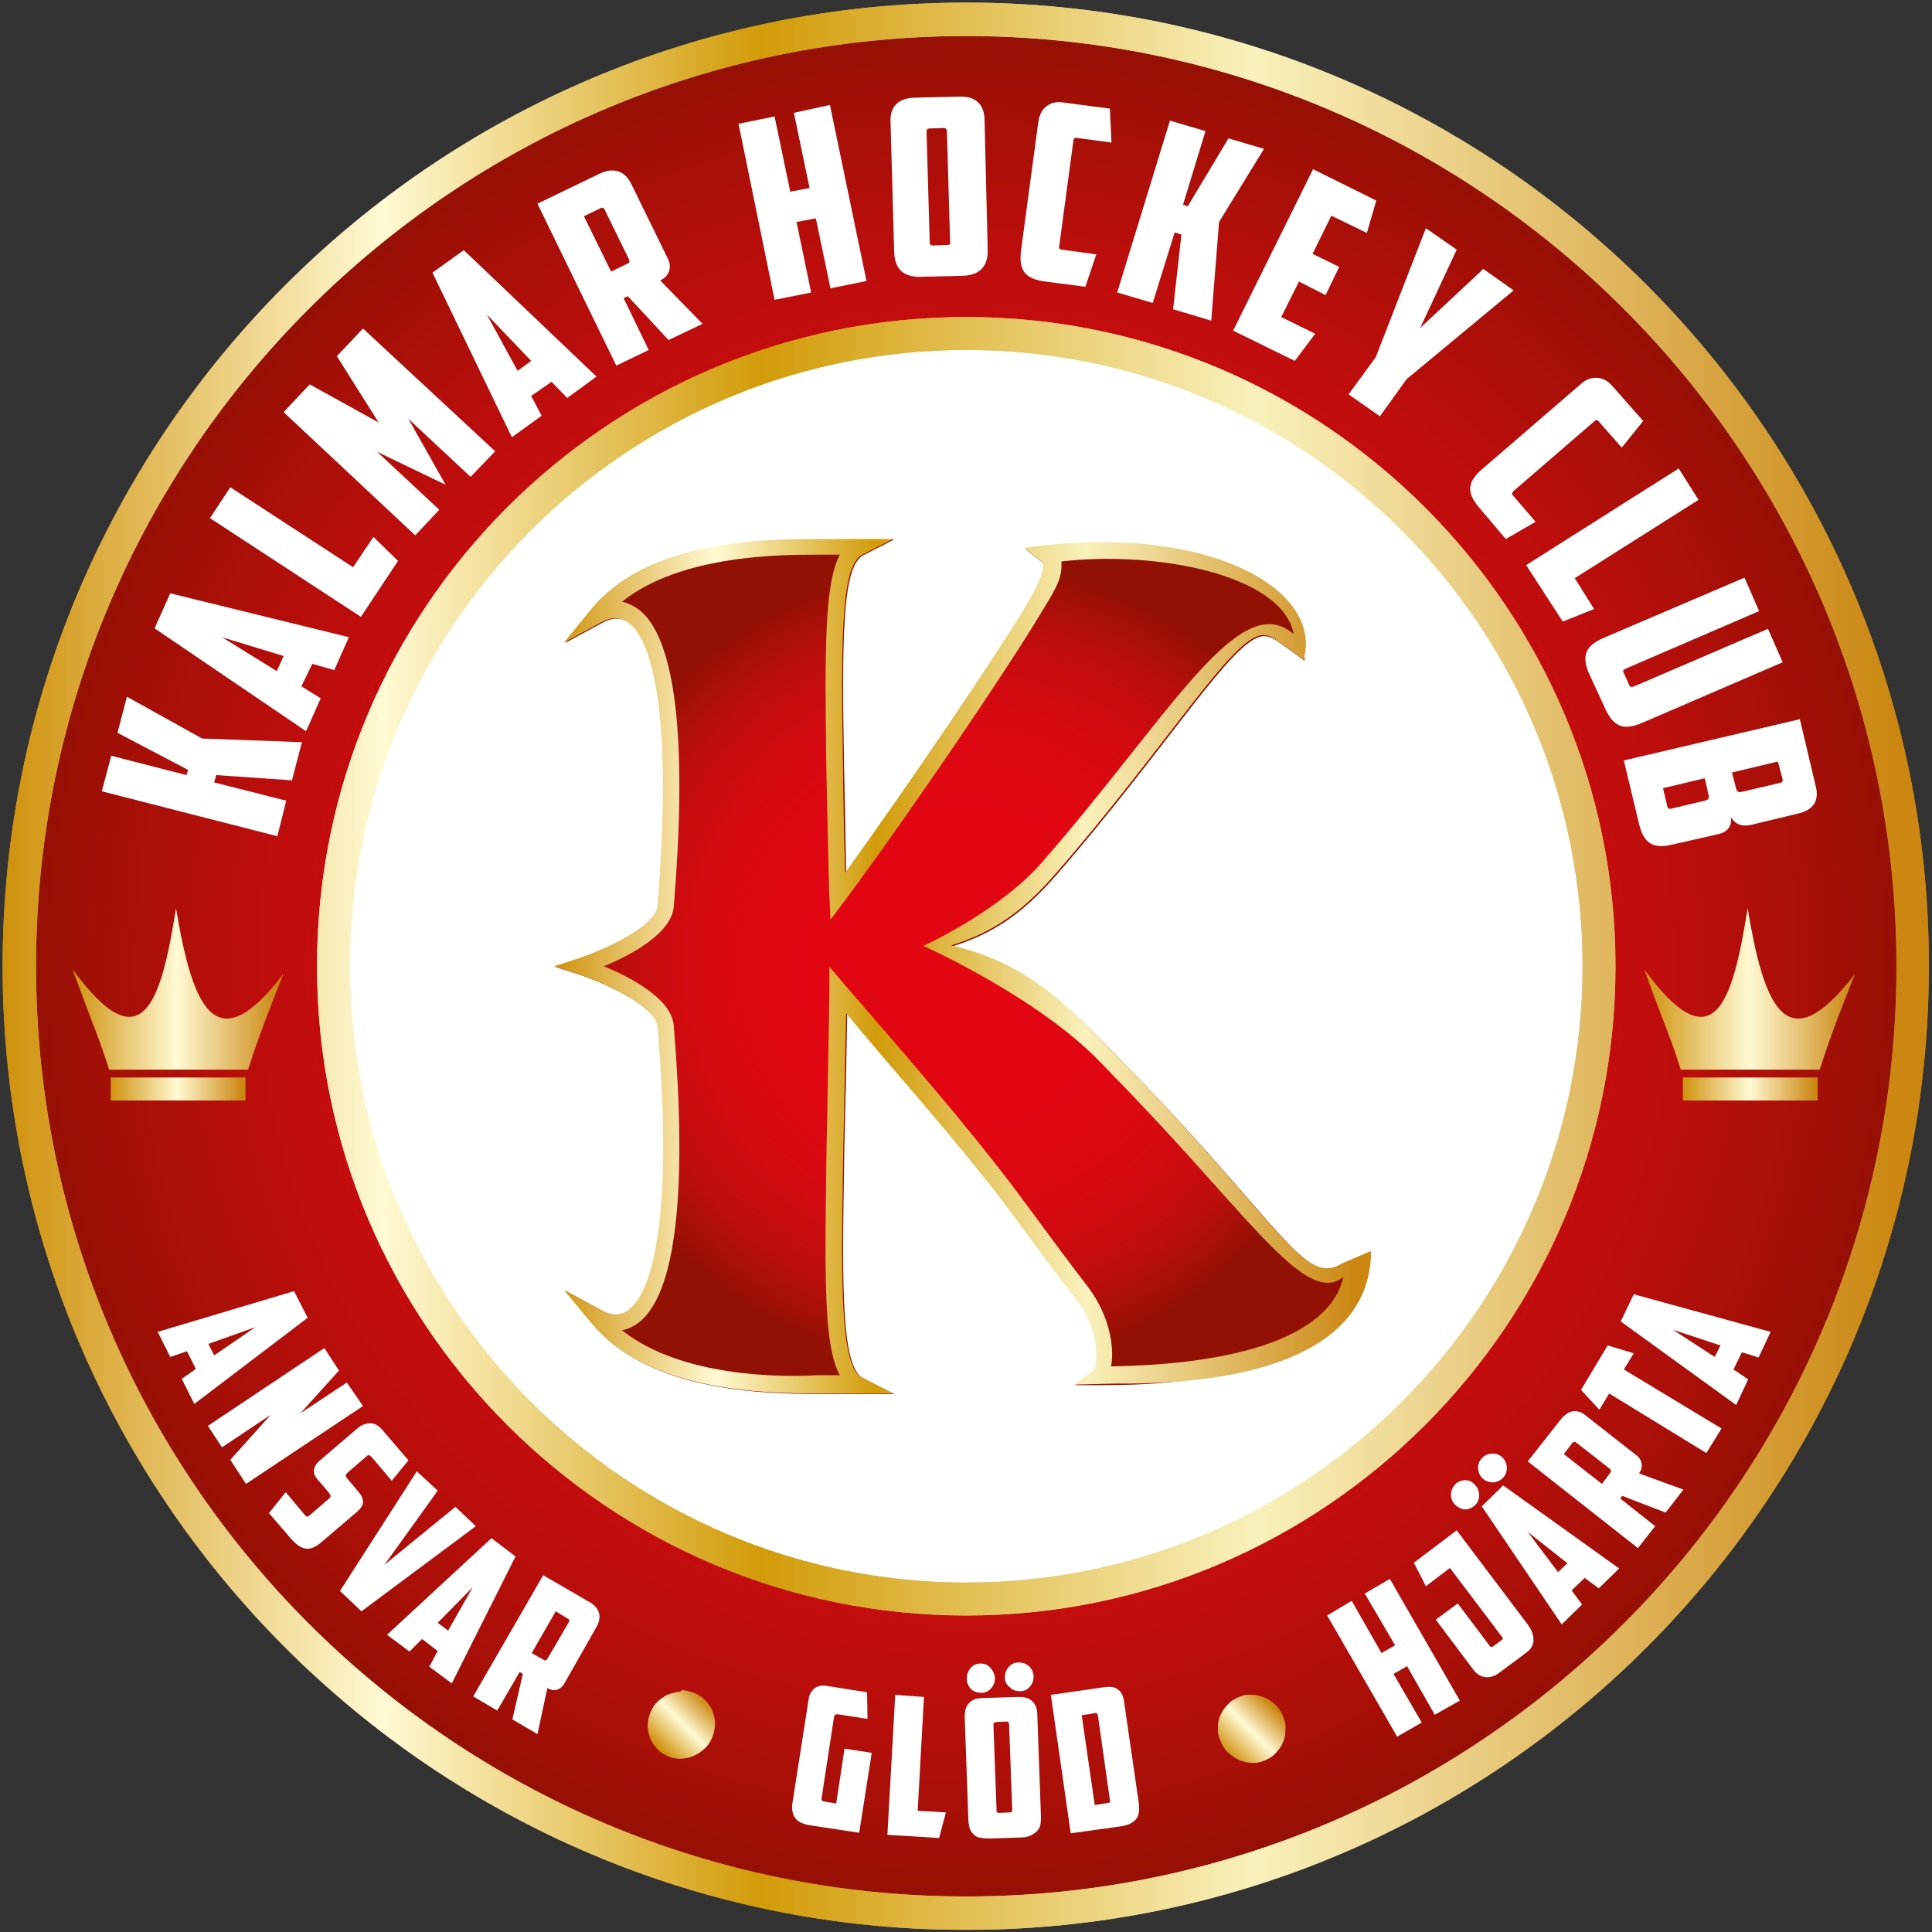 <?xml version="1.0" encoding="utf-8"?>
<!-- Generator: Adobe Illustrator 27.9.0, SVG Export Plug-In . SVG Version: 6.00 Build 0)  -->
<svg version="1.1" id="Lager_1" xmlns="http://www.w3.org/2000/svg" xmlns:xlink="http://www.w3.org/1999/xlink" x="0px" y="0px"
	 viewBox="0 0 369.9 369.9" style="enable-background:new 0 0 369.9 369.9;" xml:space="preserve">
<rect x="0" y="0" width="369.9" height="369.9" fill="#333333" stroke="none"/>
<style type="text/css">
	.st0{fill:#FFFFFF;}
	
		.st1{clip-path:url(#SVGID_00000076576221734006829360000017052976678074635198_);fill:url(#SVGID_00000132776822275576116480000014065267273826698149_);}
	.st2{clip-path:url(#SVGID_00000054956443488070188750000013625358417576064903_);fill:#FFFFFF;}
	.st3{fill:url(#SVGID_00000118368388789224129760000003180218178653814197_);}
	
		.st4{clip-path:url(#SVGID_00000000938352391834996750000000982924558123207861_);fill:url(#SVGID_00000029728112738290517760000007912998883841012410_);}
	.st5{clip-path:url(#SVGID_00000165217704356828013900000010248461455340757671_);fill:#FFFFFF;}
	.st6{clip-path:url(#SVGID_00000141418841042536505330000005706754263926702987_);fill:#FFFFFF;}
	.st7{clip-path:url(#SVGID_00000000913057122347488970000015286903283242860451_);fill:#FFFFFF;}
	.st8{clip-path:url(#SVGID_00000160895099210166111000000012369135021414046603_);fill:#FFFFFF;}
	.st9{clip-path:url(#SVGID_00000133499376133520142630000000328949451074442638_);fill:#FFFFFF;}
	.st10{clip-path:url(#SVGID_00000134237824266440563710000017540974454880315827_);fill:#FFFFFF;}
	.st11{clip-path:url(#SVGID_00000157291336877212052030000005328346171382425997_);fill:#FFFFFF;}
	.st12{clip-path:url(#SVGID_00000103258269720631753600000004214378809483205031_);fill:#FFFFFF;}
	.st13{clip-path:url(#SVGID_00000071549233462064927900000015899045677764344971_);fill:#FFFFFF;}
	.st14{clip-path:url(#SVGID_00000036942966075243460280000002637033909181607588_);fill:#FFFFFF;}
	.st15{clip-path:url(#SVGID_00000076574566048491098610000001747820958924805053_);fill:#FFFFFF;}
	.st16{clip-path:url(#SVGID_00000023959394053468645260000001611206178990768797_);fill:#FFFFFF;}
	.st17{clip-path:url(#SVGID_00000136406606714928957720000016183966822910470045_);fill:#FFFFFF;}
	.st18{clip-path:url(#SVGID_00000044891241037225396220000017449088806017595036_);fill:#FFFFFF;}
	.st19{clip-path:url(#SVGID_00000132081519118026164380000014676920047706287545_);fill:#FFFFFF;}
	.st20{clip-path:url(#SVGID_00000067917783968250705280000015100183850137766816_);fill:#FFFFFF;}
	
		.st21{clip-path:url(#SVGID_00000149379361709128859270000003332932725161100683_);fill:url(#SVGID_00000057135787492952902880000015085557185669027730_);}
	
		.st22{clip-path:url(#SVGID_00000172413202616080610760000007658812935313124016_);fill:url(#SVGID_00000027597392231080428840000008575396282480189857_);}
	.st23{clip-path:url(#SVGID_00000049206672452562446180000010847718352891025588_);fill:#FFFFFF;}
	.st24{clip-path:url(#SVGID_00000073690206252246038140000011034212736826237833_);fill:#FFFFFF;}
	.st25{clip-path:url(#SVGID_00000142145698725276974250000017791306673692623750_);fill:#FFFFFF;}
	.st26{clip-path:url(#SVGID_00000090289519089625115370000003241024396249583758_);fill:#FFFFFF;}
	
		.st27{clip-path:url(#SVGID_00000057138156194489047800000007668213181710633660_);fill:url(#SVGID_00000078741964013668202580000012844175830158835866_);}
	.st28{clip-path:url(#SVGID_00000171682435038687024490000009801605290380060095_);fill:#FFFFFF;}
	.st29{clip-path:url(#SVGID_00000008113567966961445050000013187437144986881178_);fill:#FFFFFF;}
	.st30{clip-path:url(#SVGID_00000155129668632880200030000006020781566636592013_);fill:#FFFFFF;}
	.st31{clip-path:url(#SVGID_00000041988520744403024950000007694655964671928988_);fill:#FFFFFF;}
	
		.st32{clip-path:url(#SVGID_00000066509995688817142790000007470376409555361213_);fill:url(#SVGID_00000114759999631885494640000014640883741762695359_);}
	.st33{clip-path:url(#SVGID_00000165943515826909285330000014107030988776042670_);fill:#FFFFFF;}
	.st34{clip-path:url(#SVGID_00000065796450698460436340000007774042925151936143_);fill:#FFFFFF;}
	.st35{clip-path:url(#SVGID_00000112634729454697390780000006830953158338942904_);fill:#FFFFFF;}
	.st36{clip-path:url(#SVGID_00000116213537139948058140000010060118368856023190_);fill:#FFFFFF;}
	.st37{clip-path:url(#SVGID_00000129914854827810933010000004571545358736980358_);fill:#FFFFFF;}
	
		.st38{clip-path:url(#SVGID_00000003794270509734837890000007754724883890397598_);fill:url(#SVGID_00000074431503125651914440000008012028433300894861_);}
	
		.st39{clip-path:url(#SVGID_00000160903594299455114510000005890741359667286408_);fill:url(#SVGID_00000155115257319433877820000004139101389492451748_);}
	.st40{clip-path:url(#SVGID_00000038410362692704593660000009617937628838174102_);fill:#911004;}
	.st41{clip-path:url(#SVGID_00000128452558852902412050000010281078806385002173_);}
	
		.st42{clip-path:url(#SVGID_00000005227166726365427380000012612198011767534764_);fill:none;stroke:#000000;stroke-width:0.347;stroke-miterlimit:10;}
	
		.st43{clip-path:url(#SVGID_00000034081579827538581070000000888320188390625163_);fill:url(#SVGID_00000079467608396468135120000017517697823658928551_);}
	
		.st44{clip-path:url(#SVGID_00000012458140167921468410000011639968847691127938_);fill:url(#SVGID_00000088106670695269068600000015034151973465550225_);}
</style>
<g>
	<circle class="st0" cx="186.4" cy="185.1" r="153"/>
	<g>
		<g>
			<g>
				<defs>
					<path id="SVGID_1_" d="M63.8,185c0-66.8,54.3-121.1,121.1-121.1S306,118.2,306,185s-54.3,121.2-121.1,121.2
						C118.2,306.1,63.8,251.8,63.8,185 M3.7,185C3.7,285,85,366.3,185,366.3S366.3,285,366.3,185C366.2,85,284.9,3.7,185,3.7
						C85,3.7,3.7,85,3.7,185"/>
				</defs>
				<clipPath id="SVGID_00000147916625511679824090000002842844951417761969_">
					<use xlink:href="#SVGID_1_"  style="overflow:visible;"/>
				</clipPath>
				
					<radialGradient id="SVGID_00000119109776329791107970000006169275687934590341_" cx="-653.268" cy="349.175" r="14.202" gradientTransform="matrix(12.766 0 0 12.766 8524.549 -4272.539)" gradientUnits="userSpaceOnUse">
					<stop  offset="0" style="stop-color:#E30613"/>
					<stop  offset="0.231" style="stop-color:#E10613"/>
					<stop  offset="0.412" style="stop-color:#DA0812"/>
					<stop  offset="0.577" style="stop-color:#CF0B10"/>
					<stop  offset="0.731" style="stop-color:#BF0D0D"/>
					<stop  offset="0.876" style="stop-color:#AA0F09"/>
					<stop  offset="1" style="stop-color:#931004"/>
				</radialGradient>
				
					<rect x="3.7" y="3.7" style="clip-path:url(#SVGID_00000147916625511679824090000002842844951417761969_);fill:url(#SVGID_00000119109776329791107970000006169275687934590341_);" width="362.6" height="362.6"/>
			</g>
		</g>
	</g>
	<g>
		<g>
			<g>
				<defs>
					<rect id="SVGID_00000090265163861384357830000017782512068950997385_" width="369.9" height="369.9"/>
				</defs>
				<clipPath id="SVGID_00000162354041491641577290000006270995720856639900_">
					<use xlink:href="#SVGID_00000090265163861384357830000017782512068950997385_"  style="overflow:visible;"/>
				</clipPath>
				<path style="clip-path:url(#SVGID_00000162354041491641577290000006270995720856639900_);fill:#FFFFFF;" d="M185,367.1
					C84.5,367.1,2.8,285.4,2.8,185S84.5,2.8,185,2.8c100.4,0,182.2,81.7,182.2,182.2S285.4,367.1,185,367.1 M185,4.6
					C85.5,4.6,4.6,85.5,4.6,185S85.5,365.4,185,365.4s180.4-81,180.4-180.4C365.4,85.5,284.5,4.6,185,4.6 M185,307
					c-67.3,0-122-54.7-122-122S117.7,63,185,63s122,54.7,122,122S252.2,307,185,307 M185,64.7c-66.3,0-120.3,53.9-120.3,120.3
					s54,120.2,120.3,120.2s120.3-54,120.3-120.3S251.3,64.7,185,64.7"/>
			</g>
		</g>
	</g>
	<g>
		<g>
			<g>
				
					<linearGradient id="SVGID_00000086685325118351479920000000369497378300679096_" gradientUnits="userSpaceOnUse" x1="0.5" y1="187" x2="369.3" y2="187" gradientTransform="matrix(1 0 0 -1 0 372)">
					<stop  offset="0" style="stop-color:#D0920D"/>
					<stop  offset="0.196" style="stop-color:#FFFAD3"/>
					<stop  offset="0.393" style="stop-color:#D29B08"/>
					<stop  offset="0.65" style="stop-color:#F9F1BC"/>
					<stop  offset="0.982" style="stop-color:#CB8712"/>
					<stop  offset="1" style="stop-color:#CB8712"/>
				</linearGradient>
				
					<path id="SVGID_00000177465469091080807730000001473641941519249563_" style="fill:url(#SVGID_00000086685325118351479920000000369497378300679096_);" d="
					M67,185c0-65.1,52.9-118,118-118s118,52.9,118,118s-53,118-118,118S67,250,67,185 M60.7,185c0,68.6,55.8,124.3,124.3,124.3
					S309.3,253.5,309.3,185S253.5,60.7,185,60.7C116.4,60.7,60.7,116.4,60.7,185 M6.9,185C6.9,86.8,86.8,6.9,185,6.9
					S363.1,86.8,363.1,185S283.2,363.1,185,363.1S6.9,283.2,6.9,185 M0.5,185c0,101.7,82.7,184.5,184.4,184.5S369.3,286.8,369.3,185
					C369.4,83.3,286.7,0.5,185,0.5S0.5,83.3,0.5,185"/>
			</g>
			<g>
				<defs>
					<path id="SVGID_00000139275746740995258890000002032652608610136737_" d="M67,185c0-65.1,52.9-118,118-118s118,52.9,118,118
						s-53,118-118,118S67,250,67,185 M60.7,185c0,68.6,55.8,124.3,124.3,124.3S309.3,253.5,309.3,185S253.5,60.7,185,60.7
						C116.4,60.7,60.7,116.4,60.7,185 M6.9,185C6.9,86.8,86.8,6.9,185,6.9S363.1,86.8,363.1,185S283.2,363.1,185,363.1
						S6.9,283.2,6.9,185 M0.5,185c0,101.7,82.7,184.5,184.4,184.5S369.3,286.8,369.3,185C369.4,83.3,286.7,0.5,185,0.5
						S0.5,83.3,0.5,185"/>
				</defs>
				<clipPath id="SVGID_00000104665826489776401560000007470556280480255419_">
					<use xlink:href="#SVGID_00000139275746740995258890000002032652608610136737_"  style="overflow:visible;"/>
				</clipPath>
				
					<linearGradient id="SVGID_00000068664678975015506130000001887023445522669466_" gradientUnits="userSpaceOnUse" x1="-709.365" y1="308.698" x2="-704.545" y2="308.698" gradientTransform="matrix(76.545 0 0 76.545 54298.668 -23444.293)">
					<stop  offset="0" style="stop-color:#D0920D"/>
					<stop  offset="0.196" style="stop-color:#FFFAD3"/>
					<stop  offset="0.393" style="stop-color:#D29B08"/>
					<stop  offset="0.65" style="stop-color:#F9F1BC"/>
					<stop  offset="0.982" style="stop-color:#CB8712"/>
					<stop  offset="1" style="stop-color:#CB8712"/>
				</linearGradient>
				
					<rect x="0.5" y="0.5" style="clip-path:url(#SVGID_00000104665826489776401560000007470556280480255419_);fill:url(#SVGID_00000068664678975015506130000001887023445522669466_);" width="368.9" height="368.9"/>
			</g>
		</g>
	</g>
	<g>
		<g>
			<defs>
				<rect id="SVGID_00000062885572354760271300000010311569261486854328_" width="369.9" height="369.9"/>
			</defs>
			<clipPath id="SVGID_00000125575374765811138030000003416673223312998040_">
				<use xlink:href="#SVGID_00000062885572354760271300000010311569261486854328_"  style="overflow:visible;"/>
			</clipPath>
			<polygon style="clip-path:url(#SVGID_00000125575374765811138030000003416673223312998040_);fill:#FFFFFF;" points="36,147.4 
				22.5,140.3 24.3,133.4 38.7,141.4 57.8,142.1 55.9,149.4 41.4,148.4 41,149.8 54.8,153.3 53.1,160.1 19.5,151.5 21.3,144.7 
				35.7,148.4 			"/>
		</g>
	</g>
	<g>
		<g>
			<defs>
				<rect id="SVGID_00000153703109234783809080000002665440315091720890_" width="369.9" height="369.9"/>
			</defs>
			<clipPath id="SVGID_00000175304967995569973510000003986504737754352781_">
				<use xlink:href="#SVGID_00000153703109234783809080000002665440315091720890_"  style="overflow:visible;"/>
			</clipPath>
			<path style="clip-path:url(#SVGID_00000175304967995569973510000003986504737754352781_);fill:#FFFFFF;" d="M57.7,131.4l3.7,2.3
				l-2.8,6.3l-29-19.7l3-6.7l34.2,8.4l-2.8,6.3l-4.2-1.2L57.7,131.4z M53,128.5l1.3-2.9L42.5,122L53,128.5z"/>
		</g>
	</g>
	<g>
		<g>
			<defs>
				<rect id="SVGID_00000035503226162676029120000013030589286274650797_" width="369.9" height="369.9"/>
			</defs>
			<clipPath id="SVGID_00000098906491419618334420000011228854702274298785_">
				<use xlink:href="#SVGID_00000035503226162676029120000013030589286274650797_"  style="overflow:visible;"/>
			</clipPath>
			<polygon style="clip-path:url(#SVGID_00000098906491419618334420000011228854702274298785_);fill:#FFFFFF;" points="40.2,99.2 
				44.1,93.3 67.6,108.6 71.5,102.8 76.2,107.4 69.1,118.1 			"/>
		</g>
	</g>
	<g>
		<g>
			<defs>
				<rect id="SVGID_00000114031447837499227690000017227677586533485195_" width="369.9" height="369.9"/>
			</defs>
			<clipPath id="SVGID_00000066509959188164634100000014185896385454237618_">
				<use xlink:href="#SVGID_00000114031447837499227690000017227677586533485195_"  style="overflow:visible;"/>
			</clipPath>
			<polygon style="clip-path:url(#SVGID_00000066509959188164634100000014185896385454237618_);fill:#FFFFFF;" points="72.2,86.5 
				84.1,97.6 79.5,102.5 54.3,78.9 59.3,73.6 72.5,80.9 64.5,68.2 69.5,62.9 94.8,86.4 90.1,91.3 78.2,80.2 85.3,92.8 			"/>
		</g>
	</g>
	<g>
		<g>
			<defs>
				<rect id="SVGID_00000153707585132821285080000004583817904506320015_" width="369.9" height="369.9"/>
			</defs>
			<clipPath id="SVGID_00000107555469957497470320000001310633632715762849_">
				<use xlink:href="#SVGID_00000153707585132821285080000004583817904506320015_"  style="overflow:visible;"/>
			</clipPath>
			<path style="clip-path:url(#SVGID_00000107555469957497470320000001310633632715762849_);fill:#FFFFFF;" d="M101.7,75.8l2,3.8
				L98,83.7L82.8,52.2l6-4.3l25.4,24.2l-5.6,4.1l-3-3.1L101.7,75.8z M99.1,71l2.6-1.9l-8.5-8.9L99.1,71z"/>
		</g>
	</g>
	<g>
		<g>
			<defs>
				<rect id="SVGID_00000060024601088731765480000012845241915241960627_" width="369.9" height="369.9"/>
			</defs>
			<clipPath id="SVGID_00000173859466267008082980000013842919669991660719_">
				<use xlink:href="#SVGID_00000060024601088731765480000012845241915241960627_"  style="overflow:visible;"/>
			</clipPath>
			<path style="clip-path:url(#SVGID_00000173859466267008082980000013842919669991660719_);fill:#FFFFFF;" d="M127.9,49.6
				c0.7,1.4,0.4,3.2-1.5,4.1l8.1,8.3l-6.5,3.1l-7.8-8.4l-0.8,0.4l4.8,9.9l-6.2,3l-15.1-31l11.8-5.7c2.9-1.4,5-0.5,6.2,2L127.9,49.6z
				 M111.8,41.4L117,52l3.1-1.5c0.5-0.2,0.5-0.5,0.3-0.9l-4.6-9.4c-0.2-0.4-0.5-0.6-0.9-0.3L111.8,41.4z"/>
		</g>
	</g>
	<g>
		<g>
			<defs>
				<rect id="SVGID_00000168094492754265370760000015147806298407896490_" width="369.9" height="369.9"/>
			</defs>
			<clipPath id="SVGID_00000022546096147156798760000002279328683378125458_">
				<use xlink:href="#SVGID_00000168094492754265370760000015147806298407896490_"  style="overflow:visible;"/>
			</clipPath>
			<polygon style="clip-path:url(#SVGID_00000022546096147156798760000002279328683378125458_);fill:#FFFFFF;" points="165.9,53.8 
				159,55.2 156.2,41.8 152.5,42.5 155.3,56 148.3,57.4 141.4,23.7 148.3,22.3 151.3,36.7 155,36 152,21.6 158.9,20.1 			"/>
		</g>
	</g>
	<g>
		<g>
			<defs>
				<rect id="SVGID_00000163786562125536299170000010613084034878543293_" width="369.9" height="369.9"/>
			</defs>
			<clipPath id="SVGID_00000148622781157524820550000016182425411852268174_">
				<use xlink:href="#SVGID_00000163786562125536299170000010613084034878543293_"  style="overflow:visible;"/>
			</clipPath>
			<path style="clip-path:url(#SVGID_00000148622781157524820550000016182425411852268174_);fill:#FFFFFF;" d="M189.1,47.8
				c0.1,2.6-1,4.9-4.8,5l-8,0.2c-3.9,0.1-5-2.1-5.1-4.7l-0.7-25c-0.1-2.7,1.3-4.5,4.6-4.6l8.6-0.2c3.2-0.1,4.7,1.6,4.8,4.3
				L189.1,47.8z M178,24.6c-0.5,0-0.6,0.2-0.6,0.7l0.6,21c0,0.5,0.1,0.7,0.7,0.7l2.6-0.1c0.6,0,0.7-0.2,0.6-0.7l-0.6-21
				c0-0.4-0.2-0.7-0.6-0.7L178,24.6z"/>
		</g>
	</g>
	<g>
		<g>
			<defs>
				<rect id="SVGID_00000114758139424342321500000015312186187684946348_" width="369.9" height="369.9"/>
			</defs>
			<clipPath id="SVGID_00000137117404774314163100000008234332871303681673_">
				<use xlink:href="#SVGID_00000114758139424342321500000015312186187684946348_"  style="overflow:visible;"/>
			</clipPath>
			<path style="clip-path:url(#SVGID_00000137117404774314163100000008234332871303681673_);fill:#FFFFFF;" d="M200.1,53.9
				c-3.9-0.5-5.1-2.2-4.6-6l3.3-24.6c0.4-2.7,2.3-4,4.6-3.7l9.1,1.2l0.3,6.5l-6.6-0.9c-0.5-0.1-0.7,0.2-0.7,0.6l-2.7,20.1
				c-0.1,0.4,0.1,0.7,0.5,0.7l6.6,0.9l-2.1,6.2L200.1,53.9z"/>
		</g>
	</g>
	<g>
		<g>
			<defs>
				<rect id="SVGID_00000026854077926902623040000002729542720734363267_" width="369.9" height="369.9"/>
			</defs>
			<clipPath id="SVGID_00000037658498233056630740000011142739062323768207_">
				<use xlink:href="#SVGID_00000026854077926902623040000002729542720734363267_"  style="overflow:visible;"/>
			</clipPath>
			<polygon style="clip-path:url(#SVGID_00000037658498233056630740000011142739062323768207_);fill:#FFFFFF;" points="227.4,39.5 
				235.2,26.5 242,28.5 233.4,42.5 231.9,61.4 224.6,59.2 226.2,44.9 224.9,44.5 220.7,58 213.9,56 224,23.1 230.8,25.1 226.5,39.2 
							"/>
		</g>
	</g>
	<g>
		<g>
			<defs>
				<rect id="SVGID_00000140712630625376561700000017939820181315116214_" width="369.9" height="369.9"/>
			</defs>
			<clipPath id="SVGID_00000024003061688050846570000013120331333355710363_">
				<use xlink:href="#SVGID_00000140712630625376561700000017939820181315116214_"  style="overflow:visible;"/>
			</clipPath>
			<polygon style="clip-path:url(#SVGID_00000024003061688050846570000013120331333355710363_);fill:#FFFFFF;" points="251.4,32.4 
				263.5,38.4 261.7,44.6 254.9,41.3 251.3,48.6 256.4,51.1 253.8,56.5 248.7,53.9 245.3,60.7 251.8,63.9 247.9,69.1 236.1,63.3 			
				"/>
		</g>
	</g>
	<g>
		<g>
			<defs>
				<rect id="SVGID_00000178888528309965621570000006161867399867118764_" width="369.9" height="369.9"/>
			</defs>
			<clipPath id="SVGID_00000168077185243421160480000006664993127378055046_">
				<use xlink:href="#SVGID_00000178888528309965621570000006161867399867118764_"  style="overflow:visible;"/>
			</clipPath>
			<polygon style="clip-path:url(#SVGID_00000168077185243421160480000006664993127378055046_);fill:#FFFFFF;" points="264.2,79.7 
				258.2,75.5 263.4,68.4 273,43.7 278.9,47.8 271.9,62.8 284,51.5 289.8,55.6 269.3,72.6 			"/>
		</g>
	</g>
	<g>
		<g>
			<defs>
				<rect id="SVGID_00000019644921325902050770000015028390732918980255_" width="369.9" height="369.9"/>
			</defs>
			<clipPath id="SVGID_00000067956432161183689260000013413425117380637602_">
				<use xlink:href="#SVGID_00000019644921325902050770000015028390732918980255_"  style="overflow:visible;"/>
			</clipPath>
			<path style="clip-path:url(#SVGID_00000067956432161183689260000013413425117380637602_);fill:#FFFFFF;" d="M283.3,97.3
				c-2.6-3-2.4-5,0.5-7.5l18.9-16.3c2-1.8,4.4-1.4,5.9,0.3l6,6.8l-4.1,5.1l-4.4-5c-0.3-0.4-0.6-0.3-0.9,0L289.8,94
				c-0.3,0.3-0.4,0.6-0.1,0.9l4.3,5l-5.7,3.3L283.3,97.3z"/>
		</g>
	</g>
	<g>
		<g>
			<defs>
				<rect id="SVGID_00000106110072670049446630000003163931487634275764_" width="369.9" height="369.9"/>
			</defs>
			<clipPath id="SVGID_00000100380039213258039500000017133920250342454459_">
				<use xlink:href="#SVGID_00000106110072670049446630000003163931487634275764_"  style="overflow:visible;"/>
			</clipPath>
			<polygon style="clip-path:url(#SVGID_00000100380039213258039500000017133920250342454459_);fill:#FFFFFF;" points="321.4,89.7 
				325.2,95.7 301.5,110.7 305.2,116.6 299.2,119 292.2,108.2 			"/>
		</g>
	</g>
	<g>
		<g>
			<defs>
				<rect id="SVGID_00000144304833659620410730000006296175492346267784_" width="369.9" height="369.9"/>
			</defs>
			<clipPath id="SVGID_00000183241078793012158240000015114135409683758982_">
				<use xlink:href="#SVGID_00000144304833659620410730000006296175492346267784_"  style="overflow:visible;"/>
			</clipPath>
			<path style="clip-path:url(#SVGID_00000183241078793012158240000015114135409683758982_);fill:#FFFFFF;" d="M304.3,129.1
				c-1.6-3.6-0.7-5.5,2.8-7l26.9-11.5l2.8,6.4l-25.5,11c-0.5,0.2-0.7,0.4-0.4,0.9l1,2.2c0.2,0.5,0.5,0.5,1,0.3l25.6-11l2.8,6.4
				l-26.9,11.6c-3.5,1.5-5.5,0.8-7.1-2.8L304.3,129.1z"/>
		</g>
	</g>
	<g>
		<g>
			<defs>
				<rect id="SVGID_00000027567603136351063260000012578953208775083699_" width="369.9" height="369.9"/>
			</defs>
			<clipPath id="SVGID_00000153675017915391850720000002083196208257447844_">
				<use xlink:href="#SVGID_00000027567603136351063260000012578953208775083699_"  style="overflow:visible;"/>
			</clipPath>
			<path style="clip-path:url(#SVGID_00000153675017915391850720000002083196208257447844_);fill:#FFFFFF;" d="M335.4,157.9
				c-1.7,0.4-3.1,0.1-4-1.5c0.3,1.9-0.9,3-2.4,3.3l-8.8,2c-3.7,0.9-5.5-0.2-6.4-4l-2.9-12.1l33.7-7.9l3.1,13.1
				c0.6,2.6-0.7,4.3-3.2,4.9L335.4,157.9z M326.4,153.3c0.8-0.2,0.9-0.6,0.7-1.2l-0.7-3.1l-8,1.9l0.8,3.4c0.1,0.6,0.4,0.6,0.9,0.5
				L326.4,153.3z M340.4,145.8l-8.8,2.1l0.8,3.1c0.1,0.5,0.5,0.8,1.1,0.6l7.3-1.7c0.4-0.1,0.6-0.3,0.5-0.7L340.4,145.8z"/>
		</g>
	</g>
	<g>
		<g>
			<g>
				<defs>
					<path id="SVGID_00000168110802610809687360000002003369399241954947_" d="M13.9,185.6c4.5,12.3,4.9,12.6,7,19.2
						c10.2,0,15.2,0,26.6,0c2.1-6.6,4.3-12.2,6.8-18.4c-13.2,17.4-17.5,6-20.6-12.5C30.8,192.3,27.1,203.6,13.9,185.6"/>
				</defs>
				<clipPath id="SVGID_00000026164133770350623420000006512510910852626582_">
					<use xlink:href="#SVGID_00000168110802610809687360000002003369399241954947_"  style="overflow:visible;"/>
				</clipPath>
				
					<linearGradient id="SVGID_00000145019667473370736250000009084986002077078676_" gradientUnits="userSpaceOnUse" x1="-635.904" y1="372.726" x2="-631.088" y2="372.726" gradientTransform="matrix(8.389 0 0 8.389 5348.369 -2937.376)">
					<stop  offset="0" style="stop-color:#D0920D"/>
					<stop  offset="0.497" style="stop-color:#FFFAD3"/>
					<stop  offset="0.982" style="stop-color:#CB8712"/>
					<stop  offset="1" style="stop-color:#CB8712"/>
				</linearGradient>
				
					<rect x="13.9" y="173.9" style="clip-path:url(#SVGID_00000026164133770350623420000006512510910852626582_);fill:url(#SVGID_00000145019667473370736250000009084986002077078676_);" width="40.4" height="30.9"/>
			</g>
		</g>
	</g>
	<g>
		<g>
			<g>
				<defs>
					<rect id="SVGID_00000044861906162078178400000004810501999810958753_" x="21.2" y="206.3" width="25.8" height="4.4"/>
				</defs>
				<clipPath id="SVGID_00000005242897218450235520000014605982455368840580_">
					<use xlink:href="#SVGID_00000044861906162078178400000004810501999810958753_"  style="overflow:visible;"/>
				</clipPath>
				
					<linearGradient id="SVGID_00000160177960441648476850000012667438454494536382_" gradientUnits="userSpaceOnUse" x1="-588.216" y1="416.234" x2="-583.399" y2="416.234" gradientTransform="matrix(5.357 0 0 5.357 3172.153 -2021.181)">
					<stop  offset="0" style="stop-color:#D0920D"/>
					<stop  offset="0.497" style="stop-color:#FFFAD3"/>
					<stop  offset="0.982" style="stop-color:#CB8712"/>
					<stop  offset="1" style="stop-color:#CB8712"/>
				</linearGradient>
				
					<rect x="21.2" y="206.3" style="clip-path:url(#SVGID_00000005242897218450235520000014605982455368840580_);fill:url(#SVGID_00000160177960441648476850000012667438454494536382_);" width="25.8" height="4.4"/>
			</g>
		</g>
	</g>
	<path class="st0" d="M35.8,258.7l-3.2,1.1l-2.4-4.8l26.1-7.8l2.6,5.1l-21.7,16.5l-2.4-4.8l2.7-1.9L35.8,258.7z M39.9,257.3l1.1,2.2
		l7.9-5.4L39.9,257.3z"/>
	<polygon class="st0" points="62.1,258.1 64.9,262.4 57.5,270.6 66.4,264.7 69.5,269.2 47.1,284.1 44.1,279.5 51.8,270.9 
		42.5,277.1 39.8,273 	"/>
	<g>
		<g>
			<g>
				<defs>
					<rect id="SVGID_00000173146128421558568880000007908135869789012886_" width="369.9" height="369.9"/>
				</defs>
				<clipPath id="SVGID_00000058586320282558202670000007038018024684163987_">
					<use xlink:href="#SVGID_00000173146128421558568880000007908135869789012886_"  style="overflow:visible;"/>
				</clipPath>
				<path style="clip-path:url(#SVGID_00000058586320282558202670000007038018024684163987_);fill:#FFFFFF;" d="M51.5,289.7l3.2-4
					l3.7,4.4c0.3,0.3,0.5,0.4,0.8,0.1l3.7-3.2c0.3-0.2,0.4-0.4,0.4-0.6s-0.2-0.4-0.4-0.7l-1.8-2.1c-0.3-0.3-0.5-0.6-0.7-0.9
					s-0.3-0.6-0.3-1s0.1-0.7,0.3-1.1s0.6-0.8,1.1-1.2l6.9-5.9c0.8-0.7,1.6-1,2.5-1s1.7,0.5,2.5,1.5l4.8,5.6l-3.2,3.9l-3.9-4.6
					c-0.3-0.3-0.6-0.4-0.9-0.1l-3.7,3.2c-0.2,0.2-0.3,0.4-0.3,0.5c0,0.2,0.1,0.4,0.3,0.6l2.2,2.6c0.6,0.7,0.8,1.3,0.8,1.9
					s-0.4,1.2-1.2,1.9l-6.7,5.7c-1.1,1-2.1,1.4-3,1.3s-1.8-0.7-2.8-1.8L51.5,289.7z"/>
			</g>
		</g>
		<g>
			<g>
				<defs>
					<rect id="SVGID_00000152952966594586650010000001662367097246445973_" width="369.9" height="369.9"/>
				</defs>
				<clipPath id="SVGID_00000012432432473767812170000000382365794033239203_">
					<use xlink:href="#SVGID_00000152952966594586650010000001662367097246445973_"  style="overflow:visible;"/>
				</clipPath>
				<polygon style="clip-path:url(#SVGID_00000012432432473767812170000000382365794033239203_);fill:#FFFFFF;" points="87.2,288.5 
					91.1,292.2 69.2,308.5 65.1,304.6 79.8,281.7 83.8,285.4 81.8,288.2 73.6,299.6 84.5,290.7 				"/>
			</g>
		</g>
		<g>
			<g>
				<defs>
					<rect id="SVGID_00000127726553920632292320000010124286962426077363_" width="369.9" height="369.9"/>
				</defs>
				<clipPath id="SVGID_00000158719359003433561520000002021678192749813939_">
					<use xlink:href="#SVGID_00000127726553920632292320000010124286962426077363_"  style="overflow:visible;"/>
				</clipPath>
				<path style="clip-path:url(#SVGID_00000158719359003433561520000002021678192749813939_);fill:#FFFFFF;" d="M80.8,313.8
					l-2.4,2.4l-4.3-3.2l20-18.5l4.6,3.5l-12.2,24.3l-4.3-3.2l1.6-3L80.8,313.8z M83.8,310.7l2,1.5l4.7-8.3L83.8,310.7z"/>
			</g>
		</g>
		<g>
			<g>
				<defs>
					<rect id="SVGID_00000019665396652123289300000014995390121126084284_" width="369.9" height="369.9"/>
				</defs>
				<clipPath id="SVGID_00000173136288126777809870000006524797203364808074_">
					<use xlink:href="#SVGID_00000019665396652123289300000014995390121126084284_"  style="overflow:visible;"/>
				</clipPath>
				<path style="clip-path:url(#SVGID_00000173136288126777809870000006524797203364808074_);fill:#FFFFFF;" d="M108,322.4
					c-0.3,0.5-0.7,0.9-1.3,1.1c-0.6,0.2-1.2,0.1-1.9-0.3l-1.9,8.8l-4.8-2.8l2-8.7l-0.6-0.4l-4.3,7.4l-4.6-2.7l13.4-23.2l8.8,5.1
					c1.1,0.6,1.7,1.4,1.9,2.2c0.2,0.8,0,1.7-0.5,2.6L108,322.4z M106.4,308.5l-4.6,8l2.3,1.3c0.3,0.2,0.5,0.1,0.7-0.2l4.1-7
					c0.2-0.3,0.1-0.6-0.2-0.7L106.4,308.5z"/>
			</g>
		</g>
	</g>
	<g>
		<g>
			<g>
				<defs>
					<path id="SVGID_00000086679309783559465220000006835277463430360473_" d="M130.1,323.9c-0.9,0.1-1.6,0.3-2.4,0.6
						c-0.7,0.4-1.4,0.9-2,1.5s-1,1.4-1.3,2.2c-0.3,0.8-0.4,1.7-0.4,2.5c0.1,0.9,0.3,1.7,0.6,2.4c0.4,0.8,0.9,1.4,1.5,2
						s1.4,1,2.2,1.3s1.7,0.4,2.5,0.3c0.9-0.1,1.6-0.3,2.4-0.7s1.4-0.9,2-1.5s1-1.4,1.3-2.2c0.3-0.9,0.4-1.7,0.4-2.6
						c-0.1-0.9-0.3-1.7-0.6-2.4c-0.4-0.8-0.9-1.4-1.5-2s-1.4-1-2.2-1.3c-0.7-0.2-1.4-0.4-2.1-0.4
						C130.3,323.9,130.2,323.9,130.1,323.9"/>
				</defs>
				<clipPath id="SVGID_00000101078379144534794320000008758432051870938017_">
					<use xlink:href="#SVGID_00000086679309783559465220000006835277463430360473_"  style="overflow:visible;"/>
				</clipPath>
				
					<linearGradient id="SVGID_00000159454131265685697040000008215328938188778917_" gradientUnits="userSpaceOnUse" x1="-702.183" y1="693.479" x2="-697.364" y2="693.479" gradientTransform="matrix(1.907 -1.907 1.907 1.907 142.497 -2327.219)">
					<stop  offset="0" style="stop-color:#D0920D"/>
					<stop  offset="0.497" style="stop-color:#FFFAD3"/>
					<stop  offset="0.982" style="stop-color:#CB8712"/>
					<stop  offset="1" style="stop-color:#CB8712"/>
				</linearGradient>
				
					<polygon style="clip-path:url(#SVGID_00000101078379144534794320000008758432051870938017_);fill:url(#SVGID_00000159454131265685697040000008215328938188778917_);" points="
					130.5,343.5 143.5,330.4 130.5,317.4 117.4,330.4 				"/>
			</g>
		</g>
	</g>
	<g>
		<g>
			<g>
				<defs>
					<rect id="SVGID_00000031900441144791940880000015946080639698334119_" width="369.9" height="369.9"/>
				</defs>
				<clipPath id="SVGID_00000180366371730001481160000009453785291784951470_">
					<use xlink:href="#SVGID_00000031900441144791940880000015946080639698334119_"  style="overflow:visible;"/>
				</clipPath>
				<path style="clip-path:url(#SVGID_00000180366371730001481160000009453785291784951470_);fill:#FFFFFF;" d="M154.8,325.5
					c0.1-1,0.5-1.7,1.1-2.2s1.4-0.7,2.5-0.5l7.6,1.2l0.1,5.1l-5.8-0.9c-0.3,0-0.5,0.1-0.6,0.4l-2.4,15.7c-0.1,0.3,0.1,0.5,0.4,0.6
					l2.4,0.4l1.6-10.5l5.2,0.8l-2.4,15.3l-9.2-1.4c-1.5-0.2-2.6-0.7-3.1-1.5c-0.5-0.7-0.7-1.8-0.4-3.3L154.8,325.5z"/>
			</g>
		</g>
		<g>
			<g>
				<defs>
					<rect id="SVGID_00000142855775397307138070000010994927888894823592_" width="369.9" height="369.9"/>
				</defs>
				<clipPath id="SVGID_00000055702028971511626080000010168121108282775978_">
					<use xlink:href="#SVGID_00000142855775397307138070000010994927888894823592_"  style="overflow:visible;"/>
				</clipPath>
				<polygon style="clip-path:url(#SVGID_00000055702028971511626080000010168121108282775978_);fill:#FFFFFF;" points="
					171.4,324.5 176.9,324.9 175.7,346.7 181.1,347 179.8,351.9 169.9,351.3 				"/>
			</g>
		</g>
		<g>
			<g>
				<defs>
					<rect id="SVGID_00000166648841712117178280000000889866014235130775_" width="369.9" height="369.9"/>
				</defs>
				<clipPath id="SVGID_00000047768868310629121680000002212468369050717112_">
					<use xlink:href="#SVGID_00000166648841712117178280000000889866014235130775_"  style="overflow:visible;"/>
				</clipPath>
				<path style="clip-path:url(#SVGID_00000047768868310629121680000002212468369050717112_);fill:#FFFFFF;" d="M199.3,347.8
					c0,0.5,0,1-0.1,1.5s-0.3,0.9-0.6,1.2c-0.3,0.4-0.7,0.6-1.2,0.9c-0.5,0.2-1.1,0.4-1.8,0.4l-6.3,0.2c-0.7,0-1.4-0.1-1.9-0.2
					s-0.9-0.5-1.2-0.8s-0.5-0.7-0.6-1.2s-0.2-0.9-0.2-1.5l-0.7-19.6c0-1.1,0.2-1.9,0.8-2.6c0.5-0.6,1.4-1,2.7-1l6.7-0.2
					c1.3,0,2.2,0.2,2.8,0.9c0.6,0.6,0.9,1.4,0.9,2.5L199.3,347.8z M185.1,321.4c0-0.8,0.2-1.4,0.7-2s1.1-0.9,1.9-0.9
					c0.8,0,1.4,0.2,1.9,0.8c0.5,0.5,0.8,1.2,0.9,1.9c0,0.8-0.2,1.4-0.7,2s-1.1,0.9-1.9,0.9c-0.8,0-1.4-0.2-2-0.7
					C185.4,322.8,185.1,322.2,185.1,321.4 M190.7,329.7c-0.3,0-0.5,0.2-0.5,0.5l0.6,16.4c0,0.2,0,0.3,0.1,0.4s0.2,0.1,0.4,0.1l2-0.1
					c0.2,0,0.4-0.1,0.4-0.1c0.1-0.1,0.1-0.2,0.1-0.4l-0.6-16.4c0-0.3-0.2-0.5-0.5-0.5L190.7,329.7z M192.4,321.2
					c0-0.8,0.2-1.4,0.7-2s1.1-0.9,1.9-0.9c0.8,0,1.4,0.2,2,0.7s0.8,1.2,0.9,1.9c0,0.8-0.2,1.4-0.7,2s-1.1,0.9-1.9,0.9
					c-0.8,0-1.4-0.2-1.9-0.7C192.7,322.6,192.4,321.9,192.4,321.2"/>
			</g>
		</g>
		<g>
			<g>
				<defs>
					<rect id="SVGID_00000106865059618625184760000005601875487437751424_" width="369.9" height="369.9"/>
				</defs>
				<clipPath id="SVGID_00000163757544976115332470000002263287528118923147_">
					<use xlink:href="#SVGID_00000106865059618625184760000005601875487437751424_"  style="overflow:visible;"/>
				</clipPath>
				<path style="clip-path:url(#SVGID_00000163757544976115332470000002263287528118923147_);fill:#FFFFFF;" d="M218,345
					c0.2,1.5,0.1,2.6-0.5,3.3s-1.6,1.2-3.1,1.4L205,351l-3.8-26.5l10.4-1.5c1.1-0.1,1.9,0,2.5,0.5s1,1.3,1.1,2.2L218,345z
					 M207.1,328.4l2.5,17.2l2.5-0.4c0.2,0,0.4-0.1,0.4-0.2c0.1-0.1,0.1-0.2,0-0.4l-2.3-16.2c-0.1-0.3-0.2-0.5-0.6-0.4L207.1,328.4z"
					/>
			</g>
		</g>
	</g>
	<g>
		<g>
			<g>
				<defs>
					<path id="SVGID_00000146494467517275322940000014737728806173797284_" d="M237.5,324.8c-0.8,0.3-1.6,0.7-2.2,1.3
						c-0.6,0.6-1.1,1.2-1.5,2c-0.4,0.7-0.6,1.5-0.6,2.4c-0.1,0.9,0,1.7,0.4,2.6c0.3,0.8,0.7,1.6,1.3,2.2s1.2,1.1,2,1.5
						s1.5,0.6,2.4,0.7s1.7,0,2.5-0.3s1.6-0.7,2.2-1.3c0.6-0.6,1.1-1.2,1.5-2s0.6-1.5,0.6-2.4c0.1-0.9,0-1.7-0.3-2.5
						c-0.3-0.9-0.7-1.6-1.3-2.3c-0.6-0.6-1.2-1.1-2-1.5s-1.5-0.6-2.4-0.7c-0.2,0-0.3,0-0.5,0C238.8,324.4,238.2,324.5,237.5,324.8"
						/>
				</defs>
				<clipPath id="SVGID_00000038378268267503214190000015565359262217730707_">
					<use xlink:href="#SVGID_00000146494467517275322940000014737728806173797284_"  style="overflow:visible;"/>
				</clipPath>
				
					<linearGradient id="SVGID_00000052798881820641658940000017855945148823003547_" gradientUnits="userSpaceOnUse" x1="-679.373" y1="718.84" x2="-674.554" y2="718.84" gradientTransform="matrix(1.896 -1.896 1.896 1.896 160.222 -2315.081)">
					<stop  offset="0" style="stop-color:#D0920D"/>
					<stop  offset="0.497" style="stop-color:#FFFAD3"/>
					<stop  offset="0.982" style="stop-color:#CB8712"/>
					<stop  offset="1" style="stop-color:#CB8712"/>
				</linearGradient>
				
					<polygon style="clip-path:url(#SVGID_00000038378268267503214190000015565359262217730707_);fill:url(#SVGID_00000052798881820641658940000017855945148823003547_);" points="
					239.6,344 252.6,331 239.6,317.9 226.5,331 				"/>
			</g>
		</g>
	</g>
	<polygon class="st0" points="279.5,325.6 274.7,328.3 269.4,319 266.8,320.5 272.2,329.8 267.5,332.5 254.1,309.3 258.8,306.5 
		264.5,316.5 267.1,315 261.3,305.1 266.1,302.3 	"/>
	<g>
		<g>
			<g>
				<defs>
					<rect id="SVGID_00000049938132319566483180000007517361689605529218_" width="369.9" height="369.9"/>
				</defs>
				<clipPath id="SVGID_00000151515072822314356740000003780592274055706042_">
					<use xlink:href="#SVGID_00000049938132319566483180000007517361689605529218_"  style="overflow:visible;"/>
				</clipPath>
				<path style="clip-path:url(#SVGID_00000151515072822314356740000003780592274055706042_);fill:#FFFFFF;" d="M274.9,310.1
					l4.2-3.1l6.1,8.1c0.2,0.3,0.4,0.3,0.7,0.1l1.6-1.2c0.3-0.2,0.3-0.4,0-0.7l-9.9-13.1l-4.6,3.5l-2.3-4.5l8.2-6.2l13.8,18.3
					c0.6,0.9,0.9,1.8,0.9,2.7c0,1-0.5,1.8-1.5,2.5l-5.1,3.8c-0.8,0.6-1.7,0.9-2.6,0.8s-1.7-0.6-2.3-1.4L274.9,310.1z"/>
			</g>
		</g>
		<g>
			<g>
				<defs>
					<rect id="SVGID_00000078730711239652961540000002624195347665881236_" width="369.9" height="369.9"/>
				</defs>
				<clipPath id="SVGID_00000082333698742063325300000007211912122822282916_">
					<use xlink:href="#SVGID_00000078730711239652961540000002624195347665881236_"  style="overflow:visible;"/>
				</clipPath>
				<path style="clip-path:url(#SVGID_00000082333698742063325300000007211912122822282916_);fill:#FFFFFF;" d="M278.6,288.1
					c-0.5-0.5-0.8-1.2-0.8-1.9c0-0.8,0.3-1.4,0.8-2c0.5-0.5,1.2-0.8,1.9-0.8c0.8,0,1.4,0.3,1.9,0.9c0.5,0.5,0.8,1.2,0.8,2
					s-0.3,1.4-0.8,1.9c-0.6,0.5-1.2,0.8-2,0.8C279.7,288.9,279.1,288.6,278.6,288.1 M283.8,283c-0.5-0.5-0.8-1.2-0.8-2
					s0.3-1.4,0.8-1.9s1.2-0.8,2-0.8s1.4,0.3,1.9,0.8s0.8,1.2,0.8,2s-0.3,1.4-0.8,1.9s-1.2,0.8-1.9,0.8
					C285,283.8,284.3,283.5,283.8,283 M300.9,304.5l2,2.7L299,311l-15.3-22.6l4.1-4l22.2,15.9l-3.9,3.8l-2.7-2L300.9,304.5z
					 M298.3,301l1.8-1.7l-7.6-6L298.3,301z"/>
			</g>
		</g>
		<g>
			<g>
				<defs>
					<rect id="SVGID_00000072265088984175403490000002396517608781152155_" width="369.9" height="369.9"/>
				</defs>
				<clipPath id="SVGID_00000158727114875435189280000009067096815303494047_">
					<use xlink:href="#SVGID_00000072265088984175403490000002396517608781152155_"  style="overflow:visible;"/>
				</clipPath>
				<path style="clip-path:url(#SVGID_00000158727114875435189280000009067096815303494047_);fill:#FFFFFF;" d="M313.4,278.7
					c0.5,0.4,0.8,0.9,0.9,1.5s0,1.2-0.5,1.9l8.5,3.1l-3.4,4.4l-8.3-3.2l-0.4,0.5l6.7,5.3l-3.3,4.2l-21.1-16.6l6.3-8
					c0.8-1,1.6-1.5,2.4-1.6c0.9-0.1,1.7,0.2,2.5,0.9L313.4,278.7z M299.4,278.4l7.3,5.7l1.6-2.1c0.2-0.3,0.2-0.5-0.1-0.8l-6.4-5
					c-0.3-0.2-0.5-0.2-0.8,0.1L299.4,278.4z"/>
			</g>
		</g>
		<g>
			<g>
				<defs>
					<rect id="SVGID_00000047058029171760677270000017765863151751714745_" width="369.9" height="369.9"/>
				</defs>
				<clipPath id="SVGID_00000027569960826529710310000008359233398112883092_">
					<use xlink:href="#SVGID_00000047058029171760677270000017765863151751714745_"  style="overflow:visible;"/>
				</clipPath>
				<polygon style="clip-path:url(#SVGID_00000027569960826529710310000008359233398112883092_);fill:#FFFFFF;" points="
					307.8,257.6 312.8,259.1 310.9,262.2 329.6,273.5 326.7,278.2 308.1,266.8 306.2,269.9 302.7,266.1 				"/>
			</g>
		</g>
		<g>
			<g>
				<defs>
					<rect id="SVGID_00000049212329048508051850000012803725726006456481_" width="369.9" height="369.9"/>
				</defs>
				<clipPath id="SVGID_00000026879006430562655940000010085484730820478114_">
					<use xlink:href="#SVGID_00000049212329048508051850000012803725726006456481_"  style="overflow:visible;"/>
				</clipPath>
				<path style="clip-path:url(#SVGID_00000026879006430562655940000010085484730820478114_);fill:#FFFFFF;" d="M331.9,262.2
					l2.8,1.9l-2.3,4.9l-22.1-16l2.5-5.2L339,255l-2.3,4.9l-3.2-1L331.9,262.2z M328.3,259.8l1.1-2.2l-9.1-3L328.3,259.8z"/>
			</g>
		</g>
	</g>
	<g>
		<g>
			<g>
				<defs>
					<path id="SVGID_00000169538449795214224060000017098751391856672904_" d="M314.8,185.6c4.5,12.3,4.9,12.6,7,19.2
						c10.2,0,15.2,0,26.6,0c2.1-6.6,4.3-12.2,6.8-18.4c-13.3,17.4-17.5,6-20.6-12.5C331.7,192.3,328,203.6,314.8,185.6"/>
				</defs>
				<clipPath id="SVGID_00000183237121148115494160000010538169706176704958_">
					<use xlink:href="#SVGID_00000169538449795214224060000017098751391856672904_"  style="overflow:visible;"/>
				</clipPath>
				
					<linearGradient id="SVGID_00000122699063130179986950000010346893238355814333_" gradientUnits="userSpaceOnUse" x1="-607.484" y1="372.722" x2="-602.668" y2="372.722" gradientTransform="matrix(8.389 0 0 8.389 5411.104 -2937.492)">
					<stop  offset="0" style="stop-color:#D0920D"/>
					<stop  offset="0.497" style="stop-color:#FFFAD3"/>
					<stop  offset="0.982" style="stop-color:#CB8712"/>
					<stop  offset="1" style="stop-color:#CB8712"/>
				</linearGradient>
				
					<rect x="314.8" y="173.9" style="clip-path:url(#SVGID_00000183237121148115494160000010538169706176704958_);fill:url(#SVGID_00000122699063130179986950000010346893238355814333_);" width="40.4" height="30.9"/>
			</g>
		</g>
	</g>
	<g>
		<g>
			<g>
				<defs>
					<rect id="SVGID_00000029041715644564192090000007477270019859931306_" x="322.2" y="206.3" width="25.8" height="4.4"/>
				</defs>
				<clipPath id="SVGID_00000087370733254430578550000017206800270595295115_">
					<use xlink:href="#SVGID_00000029041715644564192090000007477270019859931306_"  style="overflow:visible;"/>
				</clipPath>
				
					<linearGradient id="SVGID_00000176736475417493063210000010889641236363882929_" gradientUnits="userSpaceOnUse" x1="-543.666" y1="416.25" x2="-538.849" y2="416.25" gradientTransform="matrix(5.356 0 0 5.356 3234.025 -2020.938)">
					<stop  offset="0" style="stop-color:#D0920D"/>
					<stop  offset="0.497" style="stop-color:#FFFAD3"/>
					<stop  offset="0.982" style="stop-color:#CB8712"/>
					<stop  offset="1" style="stop-color:#CB8712"/>
				</linearGradient>
				
					<rect x="322.2" y="206.3" style="clip-path:url(#SVGID_00000087370733254430578550000017206800270595295115_);fill:url(#SVGID_00000176736475417493063210000010889641236363882929_);" width="25.8" height="4.4"/>
			</g>
		</g>
	</g>
	<g>
		<g>
			<defs>
				<rect id="SVGID_00000047017615794197806330000003582284393603729808_" width="369.9" height="369.9"/>
			</defs>
			<clipPath id="SVGID_00000006668962514482353420000007013321655242588584_">
				<use xlink:href="#SVGID_00000047017615794197806330000003582284393603729808_"  style="overflow:visible;"/>
			</clipPath>
			<path style="clip-path:url(#SVGID_00000006668962514482353420000007013321655242588584_);fill:#911004;" d="M156.6,266.9
				c-13.8,0-33.2-1.4-43.2-13.5l-5.2-6.3l7.2,3.9c2.3,1.2,4.2,1,6-0.9c3.1-3.4,7.9-14.8,4.7-53.3c-0.3-3.9-9.5-8.3-15.2-10.2
				l-4.6-1.5l4.6-1.5c5.7-1.9,14.9-6.3,15.2-10.2c3.2-38.6-1.6-50-4.7-53.3c-1.7-1.9-3.7-2.1-6-0.9l-7.2,3.9l5.2-6.3
				c10-12.1,29.5-13.5,43.2-13.5c1.7,0,3.3,0,4.7,0c1.1,0,2.1,0,2.9,0h7l-5.9,3c-4.1,2.1-4.1,16-3.7,40.3c0.1,3.3,0.3,14.3,0.4,20.6
				c12.4-17.1,28.6-41,34.2-50.3c4.1-6.7,3.9-8.2,3.5-9.1l-3.4-2.7h4.6c20.2,0,29-4.4,47,14.1l1,1.8l0.9,5.5l-5.3-3.8
				c-0.9-0.6-1.7-0.9-2.5-0.9c-5.7,0-17.8,20.5-39.8,45.8c-6.7,7.7-12.5,11.3-19.9,13.6c12.9,3,20.2,9.3,31,20.4l5.9,6.1
				c22.1,23,29.3,35.3,35,35.3c0.9,0,1.8-0.3,2.7-0.9l4.5-0.4l-2.6,3c-12,15.9-22.2,20.5-48.1,20.5h-4.9l3.9-2.8
				c0.6-1.1,1.4-7.2-3.6-13.7c-3-3.9-7.4-9.8-12.5-16.7c-9.2-12.5-22.9-27.7-31.4-37.9c-0.1,5-0.2,12.8-0.4,19.4
				c-0.1,4.6-0.2,8.5-0.2,10.1c-0.4,24.3-0.4,38.2,3.7,40.3l5.9,3h-7c-0.9,0-1.8,0-2.9,0C159.9,266.9,158.3,266.9,156.6,266.9"/>
		</g>
	</g>
	<g>
		<g>
			<defs>
				<rect id="SVGID_00000037690717427478998650000005547863580399618704_" width="369.9" height="369.9"/>
			</defs>
			<clipPath id="SVGID_00000063602832375258324290000009907361050717980809_">
				<use xlink:href="#SVGID_00000037690717427478998650000005547863580399618704_"  style="overflow:visible;"/>
			</clipPath>
			<path style="clip-path:url(#SVGID_00000063602832375258324290000009907361050717980809_);" d="M115.3,252.8
				c9.7,11,28.2,12.3,41.3,12.3c1.5,0,2.9,0,4.2,0h0.5c1,0,1.9,0,2.8,0c-4.3-3-4.5-14.2-4.1-41.6c0-1.4,0.1-4.5,0.2-8.3l0.1-2.1
				c0.1-6.6,0.3-14.2,0.4-19.1l0.1-4.8l3.1,3.7c8.4,10.3,22.3,25.6,31.4,38c5.1,6.9,9.4,12.8,12.4,16.7c5.4,7,4.6,14,3.7,15.6
				l-0.1,0.2c47.3-4,36.2-3.6,47.8-18.7c-1,0.5-3.6,0-4.7,0c-6.5,0-13.2-11.7-36.3-35.8l-5.9-6.2c-11.1-11.5-18.1-17.1-30.1-19.9
				l-6.3-1.5l6.1-1.9c7.6-2.4,13-6.1,19.1-13.1c23.6-27.1,34.7-46.4,41.1-46.4c1,0,1.9,0.2,2.9,0.8c-16.1-20.4-23.9-14-43.5-14
				l0.1,0.3c0.7,1.8,0.5,3.9-3.6,10.7c-5.6,9.2-21.7,33.1-34.3,50.5l-3.1,4.2l-0.1-5.2c-0.1-6.4-0.4-17.3-0.4-20.6
				c-0.4-27.3-0.2-38.5,4.1-41.6c-0.8,0-1.7,0-2.8,0c-1.4,0-2.9,0-4.6,0c-13.2,0-31.6,1.3-41.3,12.2c2.7-1.2,5.3-0.6,7.4,1.7
				c4,4.4,8.2,17.4,5.1,54.7c-0.5,5.8-13.2,10.6-15.9,11.5c2.7,0.9,15.4,5.7,15.9,11.5c3.1,37.3-1.1,50.3-5.1,54.7
				C120.6,253.4,118,254,115.3,252.8"/>
		</g>
	</g>
	<g>
		<g>
			<defs>
				<rect id="SVGID_00000127744061728007368540000001287660345940287129_" width="369.9" height="369.9"/>
			</defs>
			<clipPath id="SVGID_00000170254719197260579690000015628976100816565901_">
				<use xlink:href="#SVGID_00000127744061728007368540000001287660345940287129_"  style="overflow:visible;"/>
			</clipPath>
			
				<path style="clip-path:url(#SVGID_00000170254719197260579690000015628976100816565901_);fill:none;stroke:#000000;stroke-width:0.347;stroke-miterlimit:10;" d="
				M115.3,252.8c9.7,11,28.2,12.3,41.3,12.3c1.5,0,2.9,0,4.2,0h0.5c1,0,1.9,0,2.8,0c-4.3-3-4.5-14.2-4.1-41.6c0-1.4,0.1-4.5,0.2-8.3
				l0.1-2.1c0.1-6.6,0.3-14.2,0.4-19.1l0.1-4.8l3.1,3.7c8.4,10.3,22.3,25.6,31.4,38c5.1,6.9,9.4,12.8,12.4,16.7
				c5.4,7,4.6,14,3.7,15.6l-0.1,0.2c47.3-4,36.2-3.6,47.8-18.7c-1,0.5-3.6,0-4.7,0c-6.5,0-13.2-11.7-36.3-35.8l-5.9-6.2
				c-11.1-11.5-18.1-17.1-30.1-19.9l-6.3-1.5l6.1-1.9c7.6-2.4,13-6.1,19.1-13.1c23.6-27.1,34.7-46.4,41.1-46.4c1,0,1.9,0.2,2.9,0.8
				c-16.1-20.4-23.9-14-43.5-14l0.1,0.3c0.7,1.8,0.5,3.9-3.6,10.7c-5.6,9.2-21.7,33.1-34.3,50.5l-3.1,4.2l-0.1-5.2
				c-0.1-6.4-0.4-17.3-0.4-20.6c-0.4-27.3-0.2-38.5,4.1-41.6c-0.8,0-1.7,0-2.8,0c-1.4,0-2.9,0-4.6,0c-13.2,0-31.6,1.3-41.3,12.2
				c2.7-1.2,5.3-0.6,7.4,1.7c4,4.4,8.2,17.4,5.1,54.7c-0.5,5.8-13.2,10.6-15.9,11.5c2.7,0.9,15.4,5.7,15.9,11.5
				c3.1,37.3-1.1,50.3-5.1,54.7C120.6,253.4,118,254,115.3,252.8z"/>
		</g>
	</g>
	<g>
		<g>
			<defs>
				<path id="SVGID_00000085962727602329416980000001342306259697381795_" d="M114.4,117.6c6.8-3.7,17.5,1.2,13,55.8
					c-0.5,6.4-16.3,11.6-16.3,11.6s15.8,5.2,16.3,11.6c4.5,54.5-6.2,59.5-13,55.8c10.9,13.3,34.5,13.1,46.2,12.9c1.5,0,2.8,0,3.8,0
					c-4.9-2.5-5-14.7-4.6-41.7c0.1-4.7,0.7-29.3,0.6-33.7c12.9,14.9,37.5,46.1,46.7,57.9c5.7,7.4,4.5,15,3.4,15.8
					c21.9,0,47.1-4,46.9-19.9c0-0.1,0.3-0.7,0.3-0.8c-7.3,4.7-13.1-6.3-45.8-40.3c-11.8-12.3-16.5-16.5-33-21.2
					c10.1-5.2,13.2-5,21.9-14.9c29.2-33.5,38.2-50.1,44.5-45.1c4.4,2.8,3.9-0.9,3.8-1c-10.5-15.5-28.8-13.8-48.3-13.8
					c1.1,0.8,1.4,3.4-3.3,11.1c-6.4,10.5-24.3,37-37,54.2c-0.1-1.1-0.5-20.6-0.6-25.3c-0.4-27.1-0.3-39.2,4.6-41.7
					c-1.1,0-2.3,0-3.8,0c-1.3,0-2.7,0-4.2,0C143.9,104.7,124.1,105.9,114.4,117.6"/>
			</defs>
			<clipPath id="SVGID_00000183215726611244686270000000259463504948340892_">
				<use xlink:href="#SVGID_00000085962727602329416980000001342306259697381795_"  style="overflow:visible;"/>
			</clipPath>
			
				<radialGradient id="SVGID_00000152226176242122772690000002409973741039682432_" cx="-565.112" cy="414.79" r="14.203" gradientTransform="matrix(5.413 0 0 5.413 3243.359 -2060.311)" gradientUnits="userSpaceOnUse">
				<stop  offset="0" style="stop-color:#E30613"/>
				<stop  offset="0.381" style="stop-color:#E20613"/>
				<stop  offset="0.547" style="stop-color:#DD0812"/>
				<stop  offset="0.672" style="stop-color:#D40A11"/>
				<stop  offset="0.775" style="stop-color:#C80C0F"/>
				<stop  offset="0.866" style="stop-color:#B80E0C"/>
				<stop  offset="0.946" style="stop-color:#A41008"/>
				<stop  offset="1" style="stop-color:#931004"/>
			</radialGradient>
			
				<rect x="111.1" y="98.9" style="clip-path:url(#SVGID_00000183215726611244686270000000259463504948340892_);fill:url(#SVGID_00000152226176242122772690000002409973741039682432_);" width="146.5" height="166.7"/>
		</g>
	</g>
	<g>
		<g>
			<g>
				<defs>
					<path id="SVGID_00000139972538682302847140000001263474094780201898_" d="M247,121l-0.3-0.5L247,121z M119.1,254.7
						c1.6-0.3,3.1-1.2,4.4-2.6c6.1-6.7,8-25.4,5.5-55.7c-0.4-5.2-8.3-9.3-13.4-11.4c5.1-2.1,12.9-6.2,13.4-11.4
						c2.5-30.3,0.6-49.1-5.5-55.8c-1.3-1.4-2.8-2.2-4.4-2.6c11.2-9,30.5-9,37.3-9c1.6,0,3.1,0,4.4,0c-2.9,5.5-2.9,17.5-2.6,40.2
						c0.1,4.7,0.5,24.2,0.6,25.3l0.2,4.4l2.7-3.6c13.2-17.8,31-44.2,37.1-54.3c3.3-5.4,4.7-7.5,4.4-10.7
						c17.9-2.1,42.3,2.4,44.5,13.9c-0.3-0.2-0.5-0.4-0.8-0.6c-10.3-7.2-23.4,16.8-47.4,44.3c-8.2,9.4-22.7,16-22.7,16
						s21.9,9.8,33.9,22.3l5.9,6.1c23.4,24.4,33.6,40.6,40.6,35c-2.8,12.3-22.9,16.8-44.5,17.1c0-0.1,0.1-0.3,0.1-0.4
						c0.5-3.6-0.4-9.4-4.5-14.8c-3-3.9-7.4-9.8-12.4-16.6c-10.3-14-25.6-31.3-34.3-41.4l-2.8-3.3v4.3c0,2.9-0.3,14.9-0.4,23.6
						c-0.1,4.6-0.2,8.5-0.2,10.1c-0.3,22.7-0.4,34.7,2.6,40.2c-1.3,0-2.8,0-4.4,0C149.6,263.7,130.4,263.7,119.1,254.7 M113.2,116.6
						L108,123l7.2-3.9c2.3-1.2,4.2-0.9,6,0.9c3.1,3.4,7.8,14.8,4.7,53.3c-0.3,3.9-9.5,8.3-15.2,10.2l-4.6,1.5l4.6,1.5
						c5.7,1.9,14.9,6.3,15.2,10.2c3.2,38.5-1.6,50-4.7,53.3c-1.7,1.9-3.7,2.1-6,0.9L108,247l5.2,6.3c10,12.1,29.5,13.5,43.2,13.5
						c1.7,0,3.3,0,4.7,0c1.1,0,2.1,0,2.9,0h7l-5.9-3c-4.1-2.1-4.1-16-3.7-40.3c0-1.6,0.1-5.5,0.2-10.1c0.1-6.6,0.3-14.4,0.4-19.4
						c8.4,10.2,22.1,25.4,31.4,37.9c5.1,6.9,9.4,12.8,12.5,16.7c5,6.4,4.1,12.6,3.6,13.7l-3.9,2.8l7.7-0.2
						c32.6,0.3,49.2-9,49.2-25.4l-5.8,2.5c-0.9,0.6-1.8,0.8-2.7,0.8c-5.8,0-12.9-12.3-35-35.3l-5.9-6.1c-10.7-11.1-18-17.4-31-20.4
						c7.4-2.3,13.2-5.9,19.9-13.6c22-25.3,34.1-45.8,39.8-45.8c0.9,0,1.7,0.3,2.5,0.9l5.3,3.8c3.9-13.8-19.2-26.4-53.5-21.4l3.4,2.7
						c0.4,1,0.5,2.4-3.5,9.1c-5.7,9.4-21.8,33.2-34.2,50.4c-0.2-6.3-0.4-17.3-0.4-20.6c-0.4-24.3-0.4-38.2,3.7-40.3l5.9-3h-7
						c-0.9,0-1.8,0-2.9,0c-1.4,0-3,0-4.7,0C142.6,103.1,123.2,104.5,113.2,116.6"/>
				</defs>
				<clipPath id="SVGID_00000101805588869774079820000014758748996982209965_">
					<use xlink:href="#SVGID_00000139972538682302847140000001263474094780201898_"  style="overflow:visible;"/>
				</clipPath>
				
					<linearGradient id="SVGID_00000157278894477635545620000016870532518070520759_" gradientUnits="userSpaceOnUse" x1="-694.721" y1="319.291" x2="-689.903" y2="319.291" gradientTransform="matrix(32.464 0 0 32.464 22659.519 -10182.071)">
					<stop  offset="0" style="stop-color:#D0920D"/>
					<stop  offset="0.196" style="stop-color:#FFFAD3"/>
					<stop  offset="0.393" style="stop-color:#D29B08"/>
					<stop  offset="0.65" style="stop-color:#F9F1BC"/>
					<stop  offset="0.982" style="stop-color:#CB8712"/>
					<stop  offset="1" style="stop-color:#CB8712"/>
				</linearGradient>
				
					<rect x="106.1" y="99.9" style="clip-path:url(#SVGID_00000101805588869774079820000014758748996982209965_);fill:url(#SVGID_00000157278894477635545620000016870532518070520759_);" width="156.4" height="167"/>
			</g>
		</g>
	</g>
</g>
</svg>
